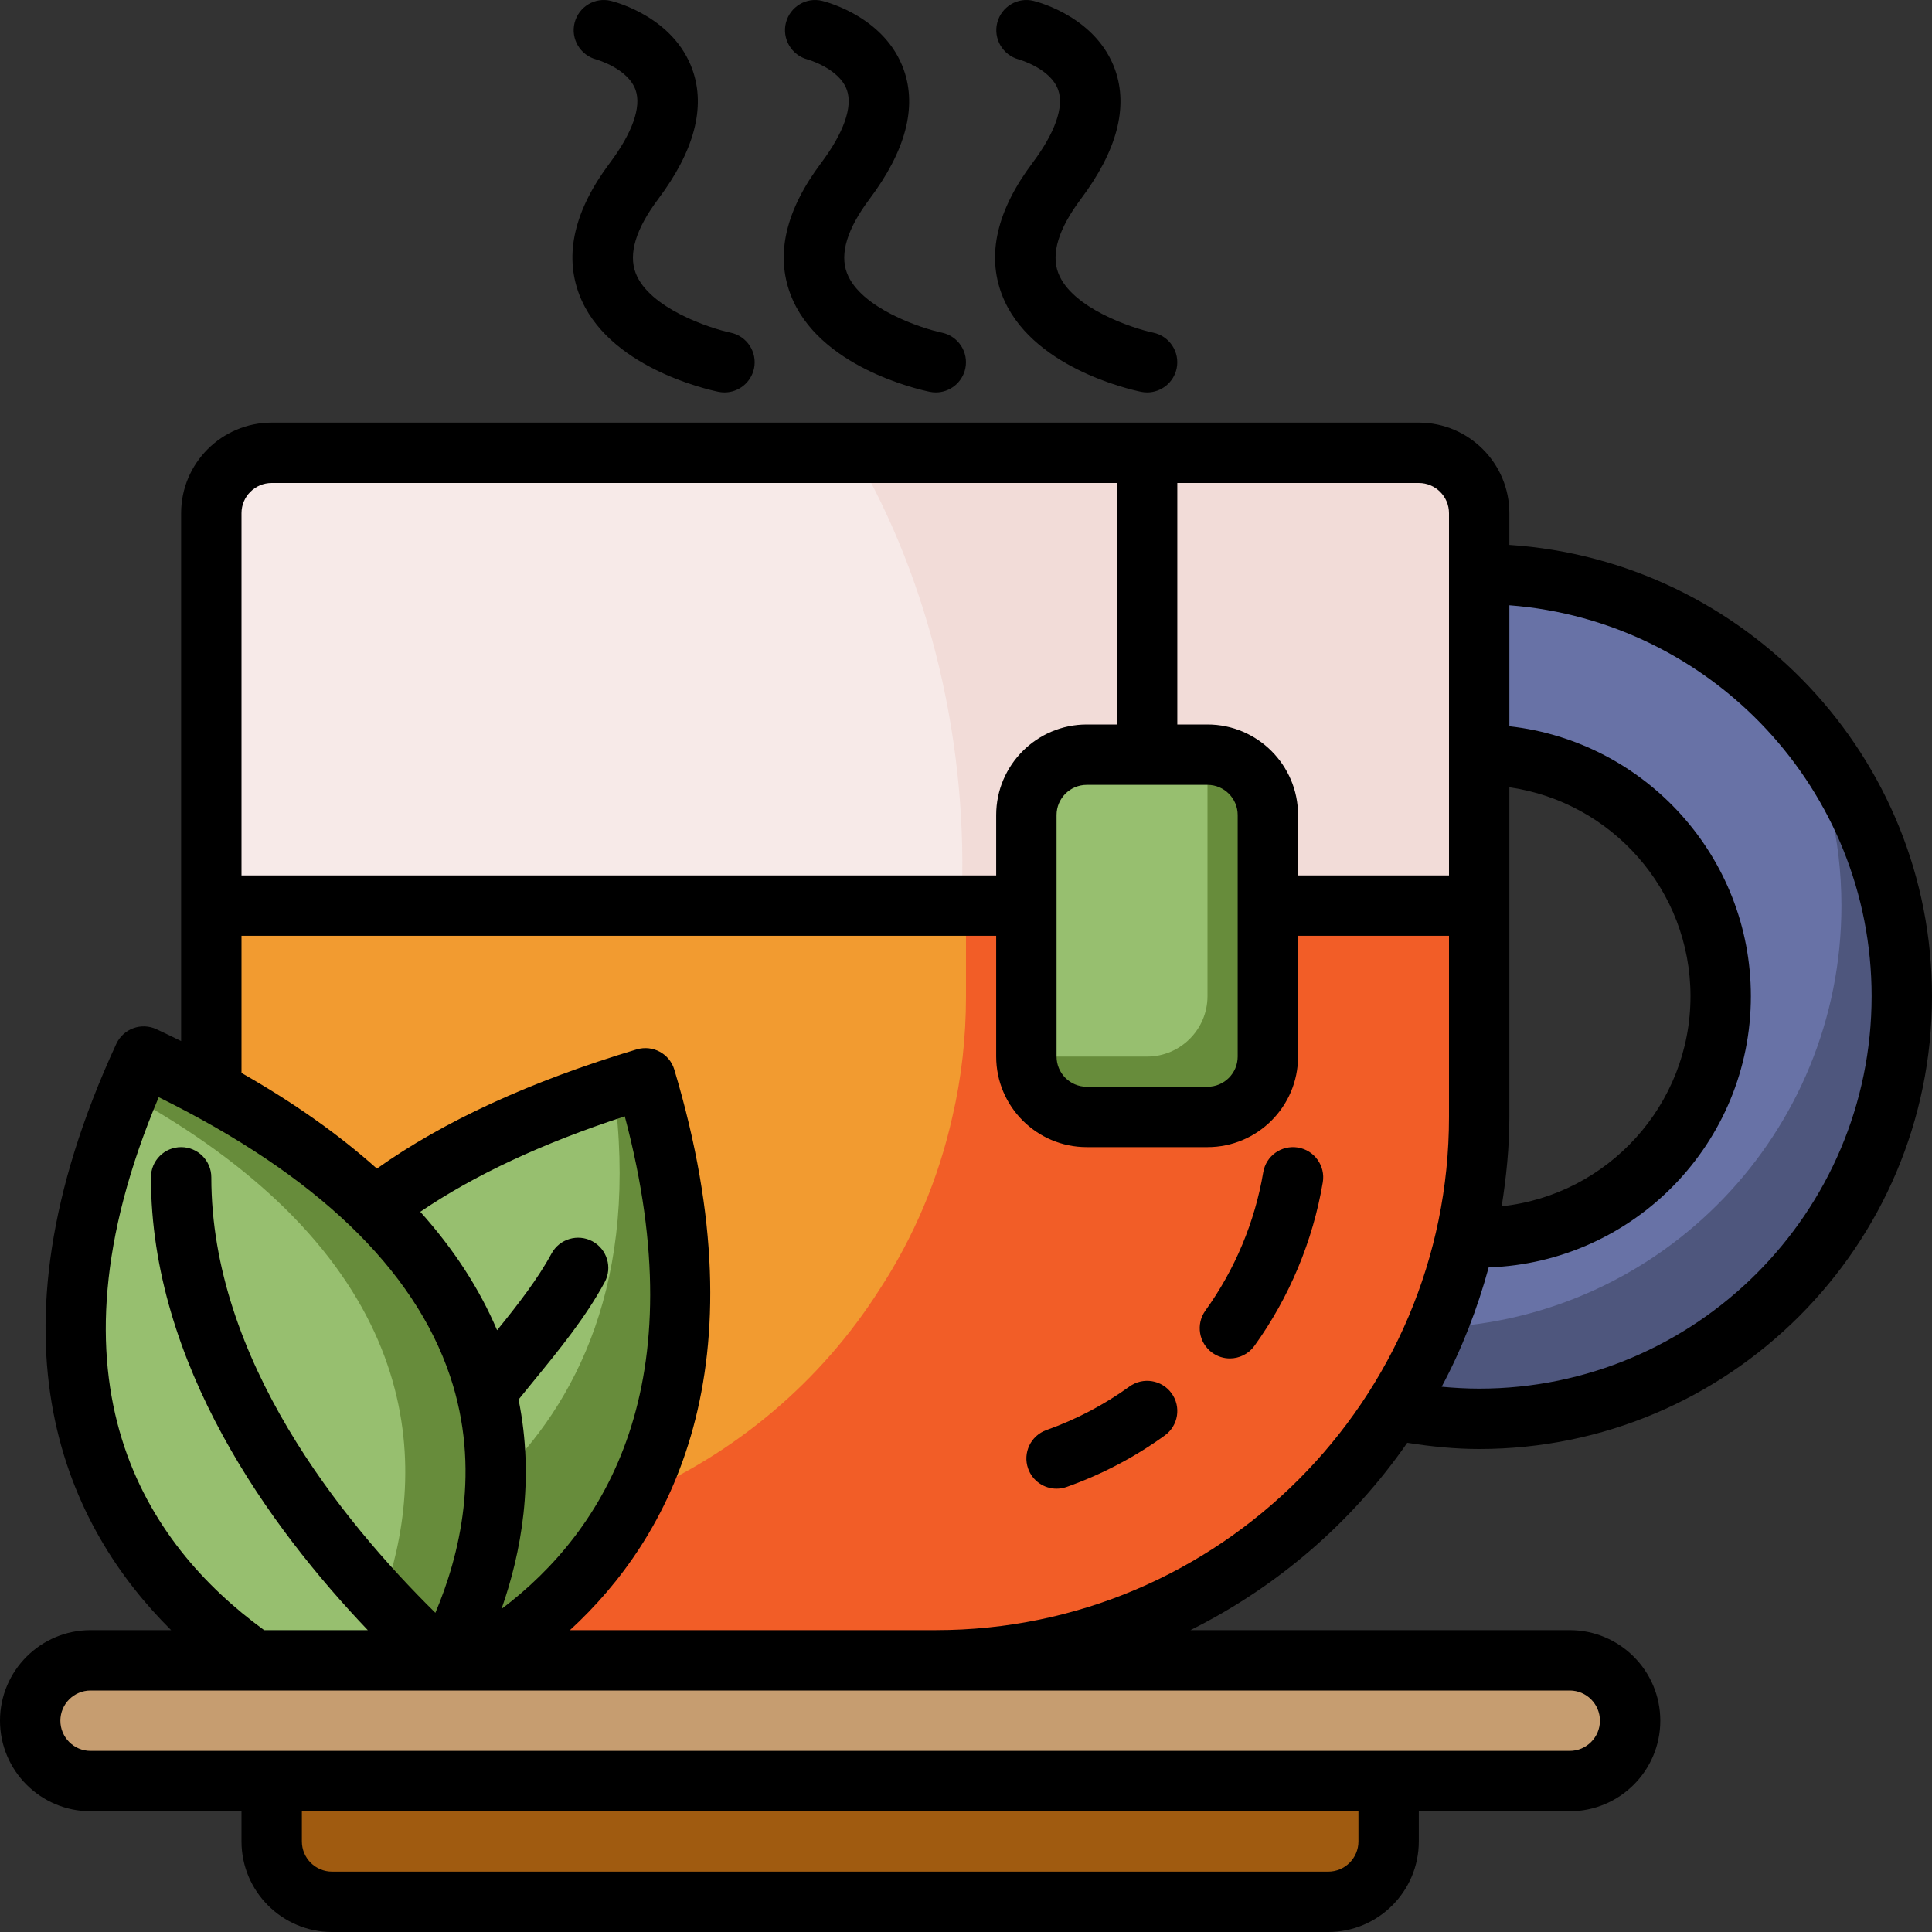 <svg xmlns="http://www.w3.org/2000/svg" viewBox="0 0 512 512" id="tea"><rect x="0" y="0" width="512" height="512" fill="#333333" stroke="none"/><path fill="#6872A6" d="M391.999,152c61.84,0,112,50.16,112,112s-50.16,112-112,112c-7.84,0-15.52-0.8-22.88-2.32
	c9.04-13.84,15.6-29.28,19.28-45.76c1.2,0.08,2.4,0.08,3.6,0.08c35.28,0,64-28.72,64-64s-28.72-64-64-64V152z"></path><path fill="#4E567D" d="M380.719,351.84c59.68-2.4,107.28-51.6,107.28-111.84c0-17.68-4.16-34.4-11.44-49.36
			c17.12,19.68,27.44,45.36,27.44,73.36c0,61.84-50.16,112-112,112c-7.84,0-15.52-0.8-22.88-2.32
			C373.599,366.8,377.519,359.52,380.719,351.84z"></path><path fill="#C69D70" d="M415.999,440c8.8,0,16,7.2,16,16s-7.2,16-16,16h-48h-296h-48c-4.4,0-8.4-1.76-11.28-4.72
	c-2.96-2.88-4.72-6.88-4.72-11.28c0-8.8,7.2-16,16-16h43.36h49.6h1.28h8.88h120.88H415.999z"></path><path fill="#F29B30" d="M391.999,240v56c0,10.96-1.2,21.68-3.6,31.92c-3.68,16.48-10.24,31.92-19.28,45.76
	c-25.44,39.92-70.24,66.32-121.12,66.32h-120.88c34.4-20.72,70.48-65.52,43.92-154.24c-32.08,9.6-55.04,21.28-71.28,33.92l-0.4,0.4
	c-10.88-10.64-25.04-21.12-43.36-31.04V240h216v40c0,8.8,7.2,16,16,16h32c8.8,0,16-7.2,16-16v-40H391.999z"></path><path fill="#F25D27" d="M391.999,240v56c0,10.96-1.2,21.68-3.6,31.92c-3.68,16.48-10.24,31.92-19.28,45.76
			c-25.44,39.92-70.24,66.32-121.12,66.32h-120.88c15.2-9.12,30.8-23.04,41.04-43.36c26.8-11.36,49.52-30.64,64.96-54.96
			c9.04-13.84,15.6-29.28,19.28-45.76c2.4-10.24,3.6-20.96,3.6-31.92v-24h16v40c0,8.8,7.2,16,16,16h32c8.8,0,16-7.2,16-16v-40
			H391.999z"></path><path fill="#F2DCD8" d="M391.999,200v40h-56v-24c0-8.8-7.2-16-16-16h-16v-80h72c8.8,0,16,7.2,16,16v16V200z"></path><path fill="#A05B10" d="M367.999,472v16c0,8.8-7.2,16-16,16h-264c-8.8,0-16-7.2-16-16v-16H367.999z"></path><path fill="#97BF6F" d="M335.999,240v40c0,8.8-7.2,16-16,16h-32c-8.8,0-16-7.2-16-16v-40v-24c0-8.8,7.2-16,16-16h16h16
	c8.8,0,16,7.2,16,16V240z"></path><path fill="#678C3B" d="M335.999,216v64c0,8.8-7.2,16-16,16h-32c-8.8,0-16-7.2-16-16h32c8.8,0,16-7.2,16-16v-64
	C328.799,200,335.999,207.2,335.999,216z"></path><path fill="#F7EAE8" d="M303.999,120v80h-16c-8.8,0-16,7.2-16,16v24h-216V136c0-8.8,7.2-16,16-16H303.999z"></path><path fill="#F2DCD8" d="M226.458,120c20.046,34.209,30.43,77.737,28.308,120h17.233v-24c0-8.8,7.2-16,16-16h16v-80H226.458z"></path><path fill="#97BF6F" d="M171.039,285.76c26.56,88.72-9.52,133.52-43.92,154.24h-8.88c12.64-23.76,28.72-73.28-18.88-119.92l0.4-0.4
	C115.999,307.04,138.959,295.36,171.039,285.76z"></path><path fill="#678C3B" d="M127.119,440h-8.88c5.92-11.12,12.64-27.92,13.12-47.44c21.52-20.56,38.16-53.36,31.28-104.16
	c2.72-0.88,5.52-1.76,8.4-2.64C197.599,374.48,161.519,419.28,127.119,440z"></path><path fill="#97BF6F" d="M116.959,440h-49.6c-30.4-21.28-71.28-69.04-29.28-160c6.4,2.96,12.32,5.92,17.92,9.04
	c18.32,9.92,32.48,20.4,43.36,31.04c47.6,46.64,31.52,96.16,18.88,119.92H116.959z"></path><path fill="#678C3B" d="M94.239,440c12.64-23.76,28.72-73.28-18.88-119.92c-10.56-10.32-24.16-20.48-41.68-30.08
			c1.36-3.28,2.8-6.64,4.4-10c6.4,2.96,12.32,5.92,17.92,9.04c18.32,9.92,32.48,20.4,43.36,31.04
			c47.6,46.64,31.52,96.16,18.88,119.92H94.239z"></path><path d="M343.991 304.109c-4.422-.711-8.484 2.211-9.219 6.562-2.203 13.125-7.508 25.797-15.328 36.648-2.578 3.586-1.766 8.586 1.812 11.172 1.422 1.016 3.055 1.508 4.672 1.508 2.484 0 4.938-1.156 6.5-3.32 9.25-12.836 15.516-27.828 18.125-43.352C351.288 308.969 348.343 304.844 343.991 304.109zM299.32 367.445c-6.75 4.867-14.148 8.75-21.992 11.531-4.164 1.477-6.344 6.047-4.867 10.211 1.164 3.281 4.25 5.328 7.539 5.328.891 0 1.789-.148 2.672-.461 9.281-3.289 18.031-7.875 26.008-13.641 3.586-2.586 4.391-7.586 1.805-11.164C307.905 365.672 302.913 364.859 299.32 367.445z"></path><path d="M399.999 144.405V136c0-13.234-10.766-24-24-24h-304c-13.234 0-24 10.766-24 24v139.894c-2.167-1.06-4.328-2.123-6.57-3.159-1.93-.883-4.125-.977-6.117-.242s-3.609 2.227-4.5 4.156C-6 356.378 18.239 405.068 45.343 432H23.999c-13.234 0-24 10.766-24 24s10.766 24 24 24h40v8c0 13.234 10.766 24 24 24h264c13.234 0 24-10.766 24-24v-8h40c13.234 0 24-10.766 24-24s-10.766-24-24-24H315.474c23.083-11.501 42.873-28.603 57.464-49.649 6.271.995 12.632 1.649 19.061 1.649 66.172 0 120-53.828 120-120C511.999 200.528 462.439 148.553 399.999 144.405zM399.999 208.639c27.09 3.904 48 27.209 48 55.361 0 28.859-21.955 52.683-50.034 55.672 1.218-7.734 2.034-15.601 2.034-23.672V208.639zM383.999 136v96h-40v-16c0-13.234-10.766-24-24-24h-8v-64h64C380.413 128 383.999 131.586 383.999 136zM319.999 208c4.414 0 8 3.586 8 8v64c0 4.414-3.586 8-8 8h-32c-4.414 0-8-3.586-8-8v-64c0-4.414 3.586-8 8-8H319.999zM71.999 128h224v64h-8c-13.234 0-24 10.766-24 24v16h-200v-96C63.999 131.586 67.585 128 71.999 128zM42.062 290.766c41.664 20.578 67.625 45.414 77.203 73.906 8.276 24.616 2.514 47.618-3.885 62.738C90.494 402.897 55.999 360.252 55.999 312c0-4.422-3.578-8-8-8s-8 3.578-8 8c0 49.556 31.529 92.787 57.469 120H70.003C38.684 409.201 10.015 366.608 42.062 290.766zM132.9 426.397c5.206-14.796 8.845-34.248 4.523-55.505l3.49-4.291c7.328-8.953 14.242-17.406 19.328-26.797 2.102-3.883.656-8.734-3.234-10.844-3.883-2.078-8.734-.656-10.844 3.234-3.658 6.758-8.827 13.427-14.43 20.333-4.68-11.042-11.495-21.508-20.354-31.387 14.287-9.725 32.436-18.211 54.198-25.297C184.399 366.786 160.592 405.477 132.9 426.397zM359.999 488c0 4.414-3.586 8-8 8h-264c-4.414 0-8-3.586-8-8v-8h280V488zM415.999 448c4.414 0 8 3.586 8 8s-3.586 8-8 8h-392c-4.414 0-8-3.586-8-8s3.586-8 8-8H415.999zM247.999 432h-96.957c26.511-24.332 51.376-69.335 27.66-148.539-1.273-4.234-5.711-6.625-9.961-5.367-28.096 8.413-51.179 19.044-68.86 31.6-10.071-9.021-22.041-17.48-35.882-25.356V248h200v32c0 13.234 10.766 24 24 24h32c13.234 0 24-10.766 24-24v-32h40v48C383.999 370.992 322.991 432 247.999 432zM391.999 368c-3.333 0-6.649-.193-9.941-.501 5.314-9.925 9.437-20.546 12.457-31.626 38.533-1.34 69.485-33.019 69.485-71.873 0-36.997-28.052-67.533-64-71.528v-32.066c53.608 4.111 96 48.951 96 103.595C495.999 321.344 449.343 368 391.999 368zM265.491 78.023c7.281 19.219 33.891 25.195 36.898 25.812.539.109 1.086.164 1.617.164 3.711 0 7.031-2.602 7.82-6.375.891-4.32-1.883-8.555-6.203-9.461-5.414-1.133-21.656-6.477-25.18-15.836-1.93-5.117.078-11.688 5.953-19.531 9.594-12.781 12.656-24.328 9.117-34.312-4.867-13.711-19.883-17.82-21.578-18.242-4.25-1.07-8.555 1.516-9.656 5.773-1.094 4.25 1.477 8.602 5.727 9.734.086.023 8.445 2.383 10.445 8.141 1.555 4.484-.875 11.344-6.852 19.312C264.21 55.719 261.476 67.438 265.491 78.023zM209.491 78.023c7.281 19.219 33.891 25.195 36.898 25.812.539.109 1.086.164 1.617.164 3.711 0 7.031-2.602 7.82-6.375.891-4.32-1.883-8.555-6.203-9.461-5.414-1.133-21.656-6.477-25.18-15.836-1.93-5.117.078-11.688 5.953-19.531 9.594-12.781 12.656-24.328 9.117-34.312-4.867-13.711-19.883-17.82-21.578-18.242-4.25-1.07-8.562 1.516-9.656 5.773-1.094 4.25 1.477 8.602 5.727 9.734.086.023 8.445 2.383 10.445 8.141 1.555 4.484-.875 11.344-6.852 19.312C208.21 55.719 205.476 67.438 209.491 78.023zM153.491 78.023c7.281 19.219 33.891 25.195 36.898 25.812.539.109 1.086.164 1.617.164 3.711 0 7.031-2.602 7.82-6.375.891-4.32-1.883-8.555-6.203-9.461-5.414-1.133-21.656-6.477-25.18-15.836-1.93-5.117.078-11.688 5.953-19.531 9.594-12.781 12.656-24.328 9.117-34.312-4.867-13.711-19.883-17.82-21.578-18.242-4.25-1.07-8.562 1.516-9.656 5.773-1.094 4.25 1.477 8.602 5.727 9.734.086.023 8.445 2.383 10.445 8.141 1.555 4.484-.875 11.344-6.852 19.312C152.21 55.719 149.476 67.438 153.491 78.023z"></path></svg>